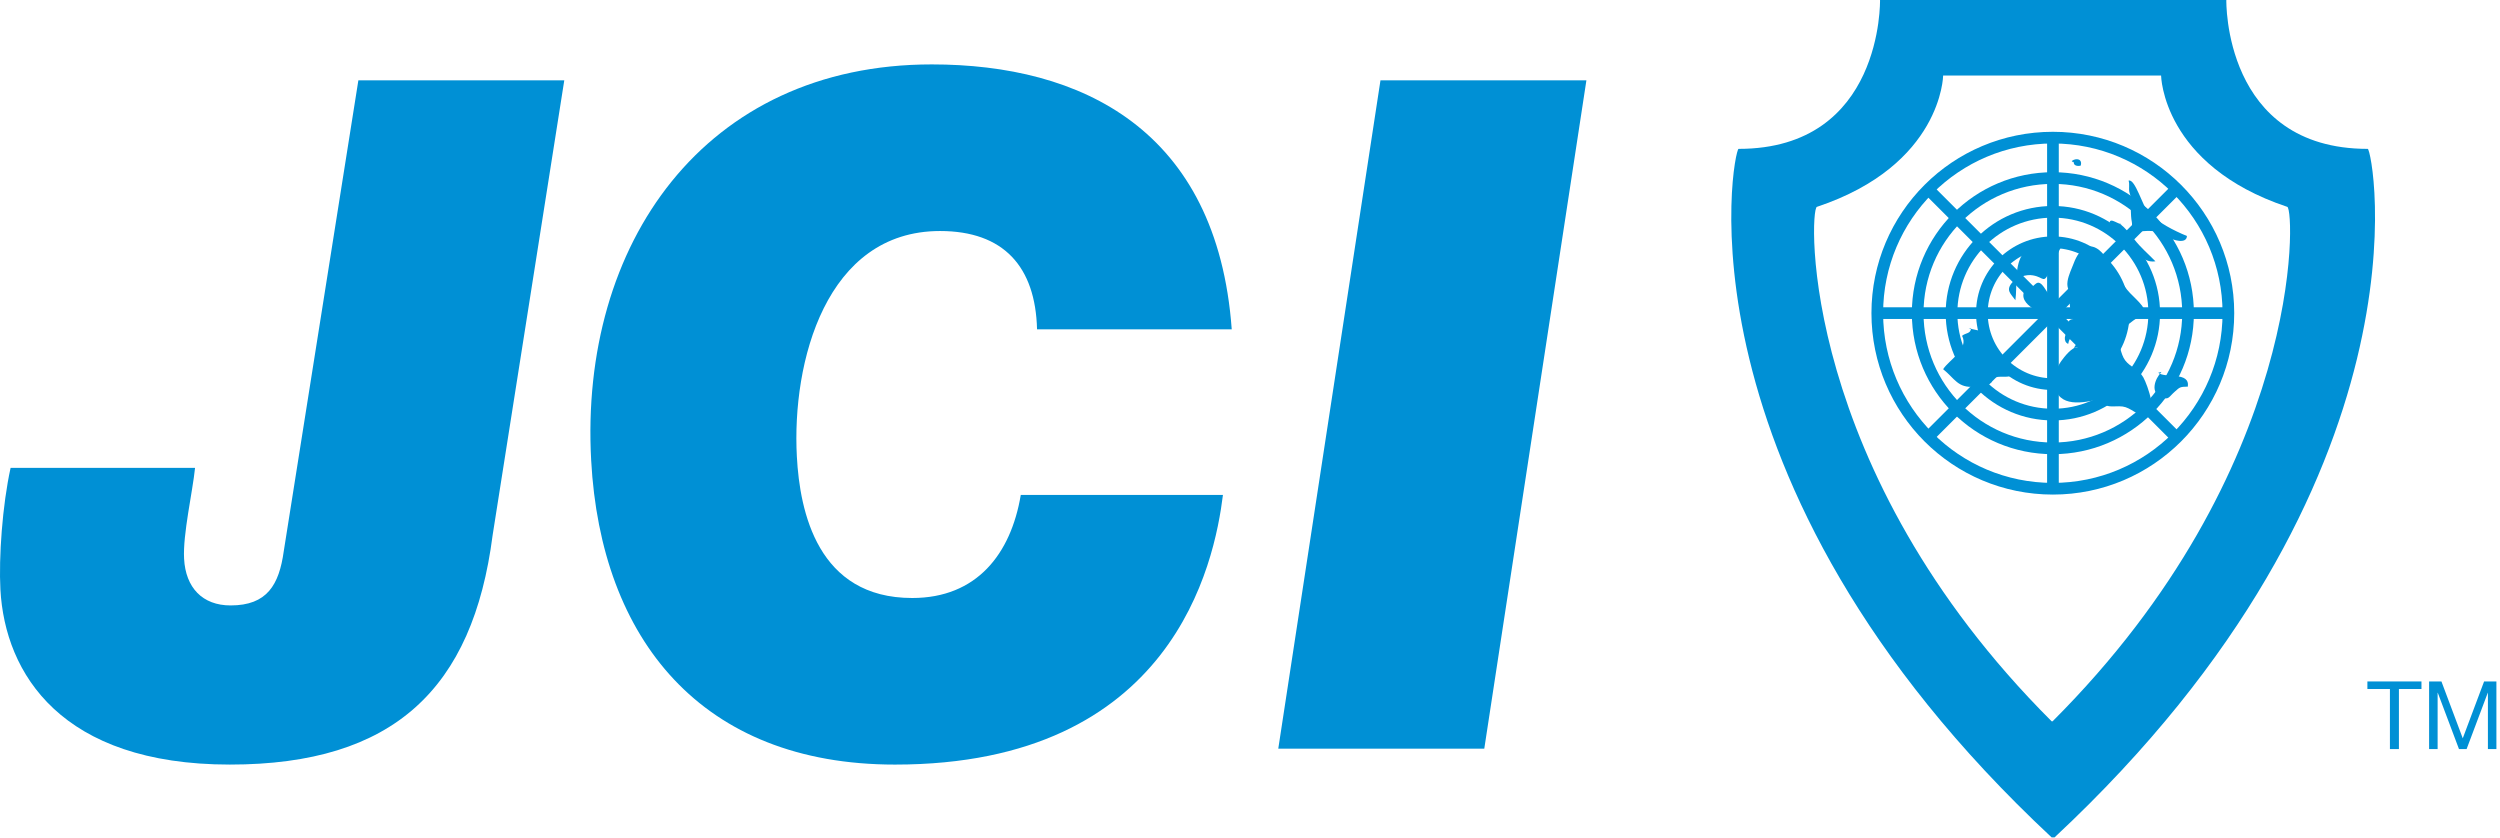 <?xml version="1.0" encoding="utf-8"?>
<!-- Generator: Adobe Illustrator 14.0.0, SVG Export Plug-In  -->
<!DOCTYPE svg PUBLIC "-//W3C//DTD SVG 1.1//EN" "http://www.w3.org/Graphics/SVG/1.1/DTD/svg11.dtd">
<svg version="1.1"
	 xmlns="http://www.w3.org/2000/svg" xmlns:xlink="http://www.w3.org/1999/xlink" xmlns:a="http://ns.adobe.com/AdobeSVGViewerExtensions/3.0/"
	 x="0px" y="0px" width="164px" height="55px" viewBox="0 0 164 55" enable-background="new 0 0 164 55" xml:space="preserve">
<defs>
</defs>
<path fill="#0090D5" d="M32.316,35.111c-1.296,10.068-6.491,15.045-17.238,15.045c-11.049,0-14.749-5.955-15.051-11.481
	c-0.113-2.089,0.127-5.532,0.668-7.981h12.1c-0.163,1.594-0.806,4.355-0.719,5.955c0.099,1.904,1.208,3.067,3.051,3.067
	c2.396,0,3.181-1.351,3.488-3.56L23.509,5.27h13.508L32.316,35.111"/>
<path fill="#0090D5" d="M80.225,32.469c-0.557,4.484-3.277,17.688-21.515,17.688c-12.708,0-19.294-8.229-19.929-19.958
	C38.005,16.016,46.207,4.225,61.126,4.225c9.766,0,18.715,4.24,19.676,17.379H68.03c-0.102-4.115-2.195-6.449-6.366-6.449
	c-7.492,0-9.726,8.596-9.39,14.799c0.194,3.621,1.365,9.275,7.568,9.275c4.235,0,6.472-2.889,7.121-6.76H80.225"/>
<polygon fill="#0090D5" points="90.559,5.27 104.068,5.27 97.369,49.111 83.855,49.111 "/>
<polygon fill="#0090D5" points="156.779,45.199 155.301,45.199 155.301,44.703 158.848,44.703 158.848,45.199 157.369,45.199 
	157.369,49.139 156.779,49.139 "/>
<polygon fill="#0090D5" points="159.349,44.703 160.158,44.703 161.557,48.433 162.957,44.703 163.764,44.703 163.764,49.139 
	163.207,49.139 163.207,45.449 163.197,45.449 161.809,49.139 161.309,49.139 159.92,45.449 159.908,45.449 159.908,49.139 
	159.349,49.139 "/>
<path fill-rule="evenodd" clip-rule="evenodd" fill="#0090D5" d="M134.588,47.318c-16.563-16.547-15.904-33.58-15.4-33.748
	c8.205-2.736,8.282-8.613,8.282-8.613h14.298c0,0,0.08,5.877,8.279,8.613c0.498,0.168,1.164,17.201-15.398,33.748H134.588
	 M134.588,54.934c-25.176-23.498-20.867-45.168-20.537-45.168c9.492,0,9.279-9.766,9.279-9.766h22.717c0,0-0.217,9.766,9.277,9.766
	c0.33,0,4.635,21.67-20.547,45.168H134.588z"/>
<path fill-rule="evenodd" clip-rule="evenodd" fill="#0090D5" d="M140.063,13.477c-0.131-0.277-0.316-0.588-0.377-0.875
	c-0.051-0.252,0.029-0.521-0.051-0.75c0.42-0.172,0.945,1.734,1.297,2.09c0.64,0.658,1.675,1.189,2.531,1.539
	c-0.018,0.561-0.939,0.26-1.228,0.09c-0.534-0.342-0.669-0.422-1.362-0.422c-0.223,0-0.597,0.072-0.797-0.037
	c-0.338-0.199-0.17-0.268-0.229-0.559c-0.102-0.498-0.014-0.967-0.162-1.459"/>
<path fill-rule="evenodd" clip-rule="evenodd" fill="#0090D5" d="M136.059,10.604c-0.087,0.223,0.182,0.328,0.434,0.262
	c0.135-0.43-0.285-0.532-0.588-0.303c0.03,0.021,0.07,0.059,0.1,0.094"/>
<path fill-rule="evenodd" clip-rule="evenodd" fill="#0090D5" d="M139.201,14.721c-0.346-0.043-0.939-0.596-0.779,0.1
	c0.08,0.336,0.656,0.617,0.883,0.82c0.59,0.51,1.131,1.652,2.092,1.502c-0.473-0.49-0.973-0.904-1.387-1.442
	c-0.287-0.375-0.593-0.751-0.969-1.044"/>
<path fill-rule="evenodd" clip-rule="evenodd" fill="#0090D5" d="M136.328,22.766c-0.381-0.041-0.908,0.637-1.117,0.93
	c-0.273,0.377-0.533,1.064-0.461,1.514c0.264,1.602,1.928,1.203,3.029,0.971c0.33,0.69,0.871,0.412,1.463,0.486
	c0.541,0.072,0.98,0.602,1.484,0.641c0.906,0.057,0.156-2.047-0.121-2.547c-0.275-0.51-0.871-0.688-1.195-1.123
	c-0.314-0.42-0.329-1.086-0.592-1.586c-0.508-0.922-1.916-0.129-2.502,0.438c-0.121,0.111-0.209,0.191-0.258,0.338"/>
<path fill-rule="evenodd" clip-rule="evenodd" fill="#0090D5" d="M141.796,24.395c-0.446,0.465-0.776,1.385,0.031,1.68
	c0.454,0.162,0.431-0.023,0.841-0.383c0.338-0.303,0.34-0.317,0.854-0.33c0.145-1.002-1.466-0.525-1.943-0.908"/>
<path fill-rule="evenodd" clip-rule="evenodd" fill="#0090D5" d="M138.656,22.121c0.664-0.557,1.322-1.27,2.148-1.564
	c-0.313-0.781-0.981-1.09-1.449-1.799c-0.484-0.744-0.873-1.584-1.495-2.213c-0.8-0.809-1.476-0.205-1.813,0.699
	c-0.143,0.383-0.352,0.789-0.416,1.207c-0.072,0.504,0.147,0.67,0.413,1.119c-0.532,0.264-0.11,0.926-0.038,1.359
	c-0.465,0.023-0.305,0.462-0.332,0.809c-0.242,0.148-0.346,0.689,0,0.82c0.11-0.594,0.297-0.314,0.545-0.211
	c0,0,0.098,0.178,0.166,0.211c0.111,0.061,0.461,0,0.598,0"/>
<path fill-rule="evenodd" clip-rule="evenodd" fill="#0090D5" d="M129.138,21.529c0.317,0.104,0.937,0.154,1.196,0.371
	c0.277,0.229,0.445,0.902,0.707,1.207c0.438,0.51,1.15,0.689,1.02,1.494c-0.463,0.238-0.898-0.004-1.309,0.215
	c-0.09,0.049-0.049,0.223-0.148,0.297c-0.299,0.215-0.748,0.227-1.089,0.258c-1.082,0.092-1.28-0.535-2.045-1.152
	c0.388-0.609,1.707-1.318,1.241-2.189c0.242-0.207,0.572-0.125,0.588-0.5"/>
<path fill-rule="evenodd" clip-rule="evenodd" fill="#0090D5" d="M132.209,19.695c0.129-0.938-0.072-2.102,0.428-2.959
	c0.371-0.643,2.125-1.203,2.822-0.838c-0.163-0.082-0.896,1.705-0.973,1.855c-0.453,0.92-0.372,0.441-1.123,0.311
	c-0.443-0.088-1.084,0.131-1.377,0.484C131.568,19.05,131.9,19.257,132.209,19.695"/>
<path fill-rule="evenodd" clip-rule="evenodd" fill="#0090D5" d="M132.979,18.822c-0.914,1.053,0.943,1.725,1.629,2.064
	c0.424-0.723-0.08-1.369-0.454-1.945c-0.548-0.842-0.612-0.111-1.212,0.109c0.002,0.07-0.027,0.074-0.068,0.098"/>
<path fill="none" stroke="#0090D5" stroke-width="0.766" d="M146.182,20.541c0,6.365-5.156,11.52-11.512,11.52
	c-6.369,0-11.52-5.154-11.52-11.52c0-6.359,5.15-11.512,11.52-11.512C141.025,9.029,146.182,14.182,146.182,20.541z"/>
<path fill="none" stroke="#0090D5" stroke-width="0.766" d="M143.536,20.541c0,4.902-3.974,8.871-8.865,8.871
	c-4.905,0-8.87-3.969-8.87-8.871c0-4.896,3.965-8.861,8.87-8.861C139.563,11.68,143.536,15.646,143.536,20.541z"/>
<path fill="none" stroke="#0090D5" stroke-width="0.766" d="M141.316,20.541c0,3.68-2.977,6.656-6.646,6.656
	c-3.677,0-6.65-2.977-6.65-6.656c0-3.666,2.974-6.646,6.65-6.646C138.34,13.895,141.316,16.875,141.316,20.541z"/>
<path fill="none" stroke="#0090D5" stroke-width="0.766" d="M139.32,20.541c0,2.578-2.08,4.66-4.65,4.66
	c-2.576,0-4.658-2.082-4.658-4.66c0-2.568,2.082-4.648,4.658-4.648C137.24,15.893,139.32,17.973,139.32,20.541z"/>
<line fill="none" stroke="#0090D5" stroke-width="0.766" x1="134.673" y1="9.008" x2="134.673" y2="32.061"/>
<line fill="none" stroke="#0090D5" stroke-width="0.766" x1="146.182" y1="20.541" x2="123.129" y2="20.541"/>
<line fill="none" stroke="#0090D5" stroke-width="0.766" x1="142.775" y1="12.391" x2="126.471" y2="28.693"/>
<line fill="none" stroke="#0090D5" stroke-width="0.766" x1="142.761" y1="28.686" x2="126.457" y2="12.383"/>
</svg>
